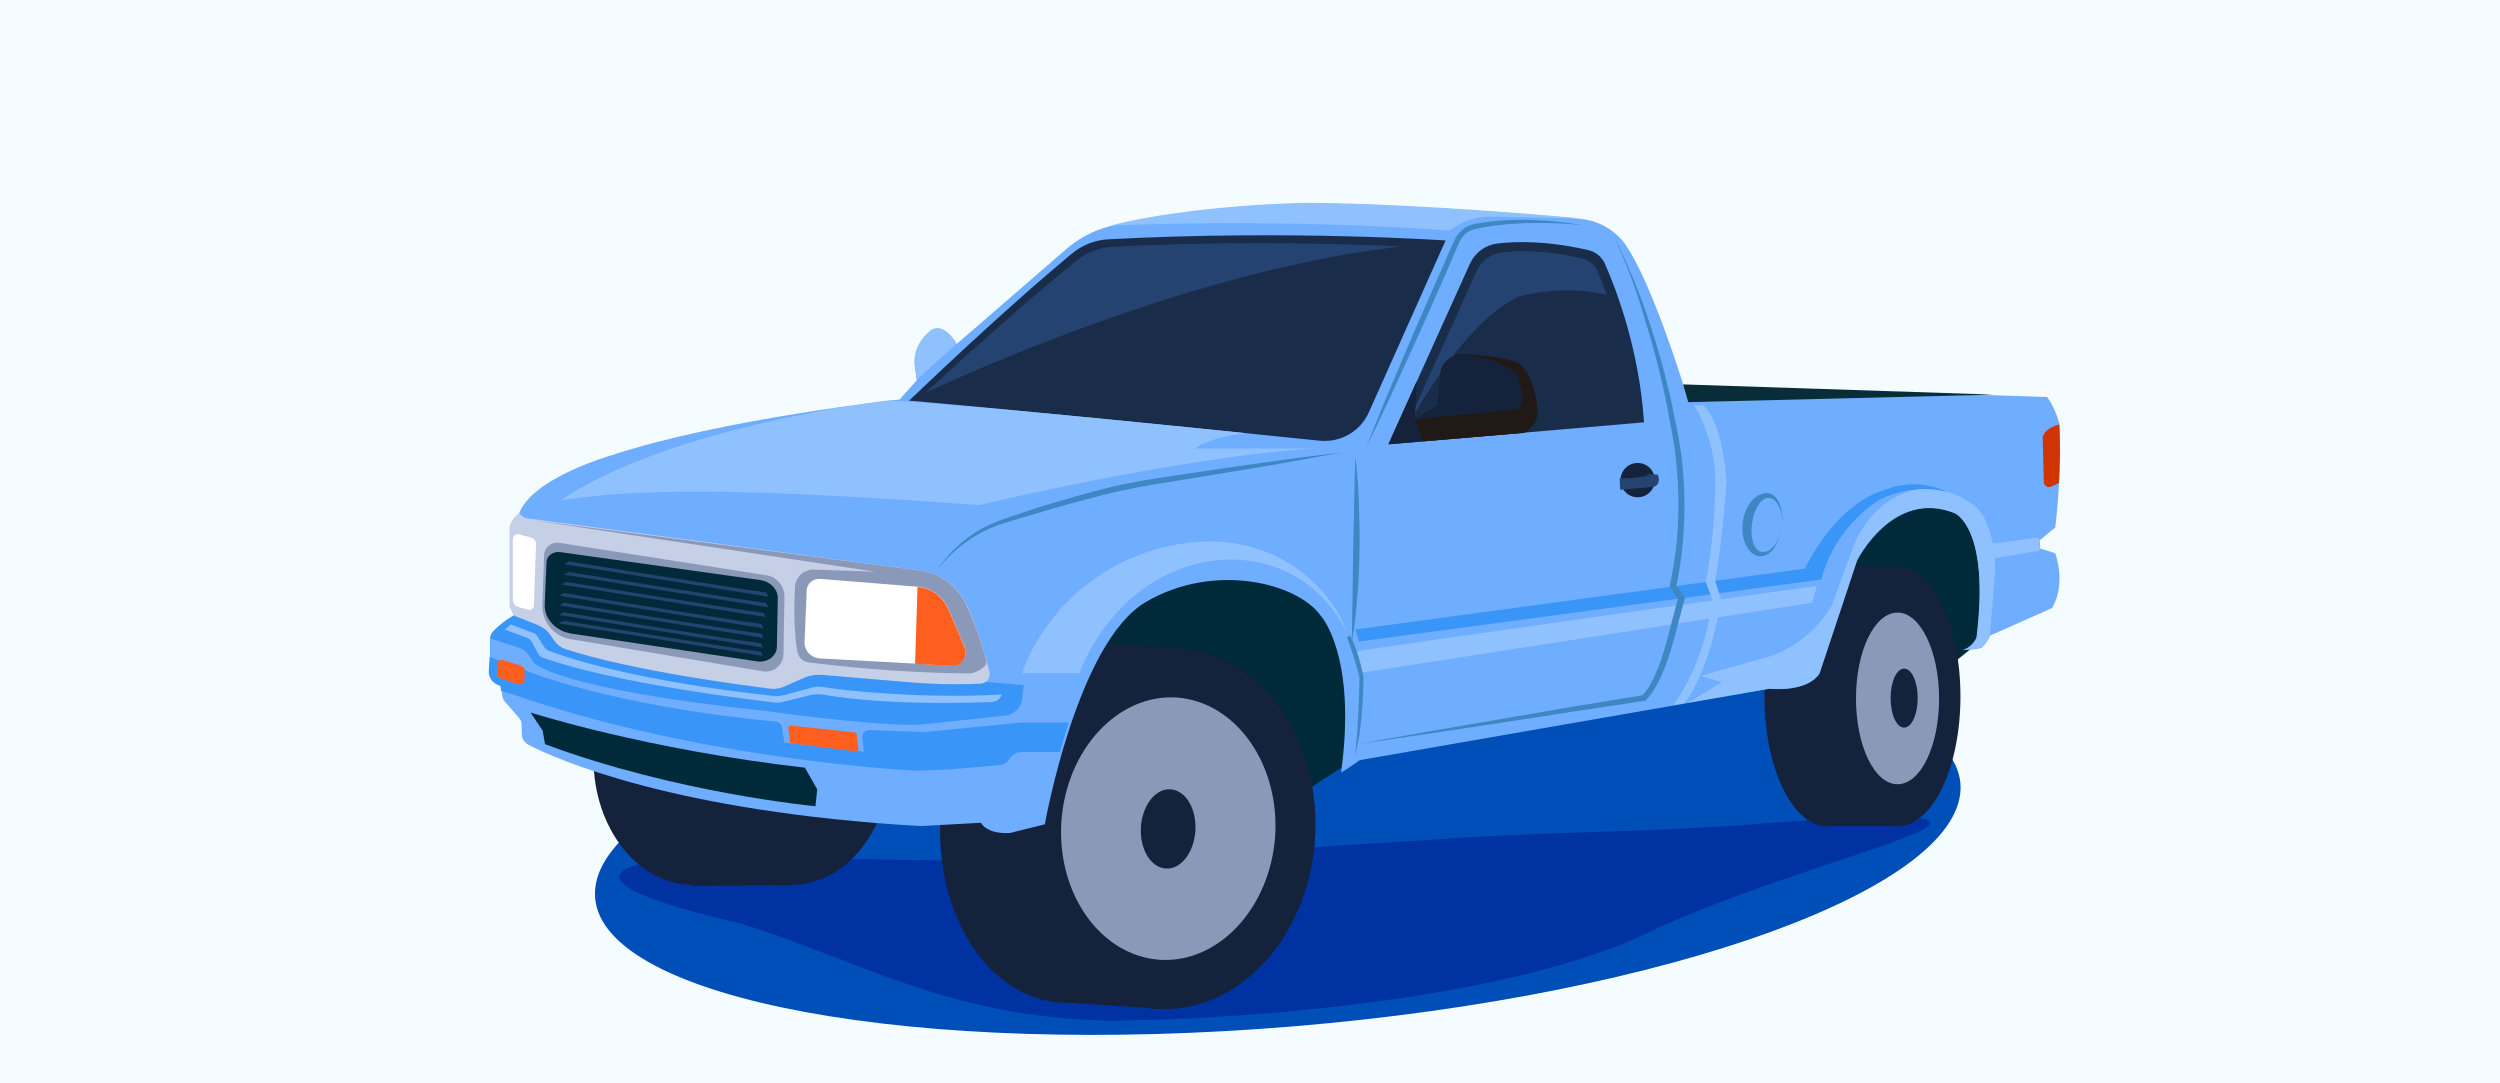 <?xml version="1.0" encoding="UTF-8"?> <svg xmlns="http://www.w3.org/2000/svg" width="360" height="156" viewBox="0 0 360 156" fill="none"><rect x="0" y="0" width="360" height="156" fill="#333333" stroke="none"/><g clip-path="url(#clip0_1_92)"><path d="M360 0H0V156H360V0Z" fill="#F5FCFF"></path><path d="M186.2 147.8C240.5 143.3 283.5 127.6 282.3 112.8C281 98.1 236 89.7 181.8 94.3C127.5 98.8 84.5 114.5 85.7 129.3C86.9 144 131.9 152.3 186.2 147.8Z" fill="#004EB7"></path><path d="M152.019 123.812C142.871 124.376 100.772 123.075 97.087 123.552C93.445 124.029 76.709 126.023 106.885 133.047C123.577 138.25 136.368 146.357 159.043 146.964C172.353 147.051 216.057 144.927 238.125 133.914C262.015 122.728 304.027 115.097 255.728 118.436C238.212 119.91 228.196 119.563 210.29 120.647C208.253 120.777 169.102 123.292 169.102 123.292" fill="#0032A1"></path><path d="M144.302 89.604L184.623 116.095L206.952 101.57L279.01 97.278L285.124 92.379L289.112 73.258L273.244 62.81L144.302 85.962V89.604Z" fill="#002939"></path><path d="M128.26 109.288C128.26 119.346 121.843 127.411 113.996 127.411C106.148 127.411 99.731 119.26 99.731 109.288C99.731 99.316 106.148 91.165 113.996 91.165C121.843 91.078 128.26 99.272 128.26 109.288Z" fill="#14233B"></path><path d="M113.996 109.288C113.996 119.346 107.579 127.411 99.731 127.411C91.884 127.411 85.467 119.26 85.467 109.288C85.467 99.316 91.884 91.165 99.731 91.165C107.622 91.078 113.996 99.272 113.996 109.288Z" fill="#14233B"></path><path d="M99.775 127.584L113.996 127.454V91.078H99.775V127.584Z" fill="#14233B"></path><path d="M152.366 144.276L167.584 145.317L171.703 93.593L156.485 92.379L152.366 144.276Z" fill="#14233B"></path><path d="M173.351 119.78C172.397 134.131 163.118 145.057 152.626 144.363C142.177 143.626 134.46 131.443 135.457 117.135C136.411 102.784 145.689 91.859 156.181 92.552C166.63 93.289 174.304 105.429 173.351 119.78Z" fill="#14233B"></path><path d="M189.349 120.864C188.395 135.215 178.12 146.097 166.457 145.274C154.794 144.45 146.079 132.18 147.077 117.916C148.03 103.565 158.306 92.682 169.969 93.506C181.632 94.286 190.346 106.513 189.349 120.864Z" fill="#14233B"></path><path d="M183.626 120.387C182.889 130.793 175.432 138.77 166.977 138.206C158.479 137.6 152.149 128.711 152.843 118.263C153.58 107.857 161.037 99.879 169.492 100.443C177.99 101.093 184.276 110.025 183.626 120.387Z" fill="#8B99B9"></path><path d="M172.137 119.65C171.92 122.815 170.012 125.243 167.844 125.07C165.676 124.896 164.116 122.295 164.289 119.086C164.506 115.921 166.414 113.493 168.581 113.667C170.793 113.84 172.31 116.485 172.137 119.65Z" fill="#14233B"></path><path d="M282.305 100.27C282.305 110.588 278.273 119 273.2 119C268.128 119 264.096 110.632 264.096 100.27C264.096 89.951 268.128 81.54 273.2 81.54C278.23 81.583 282.305 89.951 282.305 100.27Z" fill="#14233B"></path><path d="M272.29 100.27C272.29 110.588 268.258 119 263.185 119C258.112 119 254.08 110.632 254.08 100.27C254.08 89.951 258.112 81.54 263.185 81.54C268.215 81.583 272.29 89.951 272.29 100.27Z" fill="#14233B"></path><path d="M273.2 81.583H263.185V118.956H273.2V81.583Z" fill="#14233B"></path><path d="M279.227 100.573C279.227 107.423 276.582 112.93 273.244 112.93C269.905 112.93 267.261 107.38 267.261 100.573C267.261 93.766 269.905 88.216 273.244 88.216C276.496 88.173 279.227 93.723 279.227 100.573Z" fill="#8B99B9"></path><path d="M276.149 100.53C276.149 102.871 275.282 104.779 274.198 104.779C273.114 104.779 272.247 102.914 272.247 100.53C272.247 98.145 273.114 96.281 274.198 96.281C275.282 96.281 276.149 98.189 276.149 100.53Z" fill="#14233B"></path><path d="M72.113 98.752L72.33 100.226C72.373 100.53 72.504 100.79 72.677 101.007L74.715 103.348C74.975 103.608 75.105 103.998 75.105 104.345L75.148 105.733C75.148 106.383 75.538 106.946 76.102 107.25C80.047 109.288 97 116.918 132.552 118.956L141.267 118.479C141.267 118.479 141.96 120.127 145.429 119.953L150.458 118.696C150.458 118.696 155.097 92.509 164.983 86.699C174.868 80.889 186.834 83.968 190.173 88.65C190.173 88.65 195.419 94.243 193.121 111.239C193.121 111.239 193.902 110.849 195.809 109.461L254.817 99.186C254.817 99.186 260.15 99.793 262.014 97.018L267.434 80.716C267.434 80.716 272.593 70.354 281.482 73.909C281.482 73.909 286.641 75.903 284.647 91.902C284.647 91.902 283.953 93.376 282.652 93.593C282.652 93.593 284.386 93.593 285.34 93.289C285.34 93.289 286.207 92.509 286.598 91.512L295.486 87.566C295.486 87.566 297.567 84.618 295.963 79.675L293.795 78.982L293.708 77.811L295.963 75.947C295.963 75.947 296.96 67.839 296.57 61.205C296.57 61.205 296.179 59.124 294.792 57.173L242.417 55.482C242.417 55.482 237.778 40.351 233.919 35.018C233.919 35.018 231.925 32.07 227.893 31.55C227.893 31.55 205.087 29.382 188.265 29.295C188.265 29.295 172.223 29.468 159.78 32.59C157.525 33.154 155.401 34.281 153.623 35.799L137.755 49.543C137.755 49.543 136.194 46.594 134.286 47.461C134.286 47.461 131.512 49.239 131.728 52.491L132.032 54.745L129.561 57.52C129.561 57.52 103.85 60.295 87.852 65.628C87.852 65.628 76.492 68.879 74.715 74.039C74.715 74.039 73.934 74.516 73.414 75.817V87.306L74.021 88.65C74.021 88.65 72.33 89.561 70.986 90.991C70.726 91.295 70.552 91.642 70.552 92.032V96.888C70.552 97.582 70.943 98.189 71.55 98.492L72.113 98.752Z" fill="#6EADFF"></path><path d="M131.989 54.702L131.685 52.447C131.468 49.196 134.243 47.418 134.243 47.418C136.107 46.508 137.712 49.499 137.712 49.499L131.989 54.702Z" fill="#90C1FF"></path><path d="M227.85 31.463C227.85 31.463 205.044 29.295 188.222 29.208C188.222 29.208 172.18 29.382 159.737 32.504C159.737 32.504 182.499 31.333 208.773 33.197C208.773 33.197 210.897 31.203 214.626 31.203L227.85 31.463Z" fill="#90C1FF"></path><path d="M296.483 69.53C296.613 66.928 296.7 63.894 296.526 61.119C296.526 61.119 294.575 61.552 294.142 62.896L294.315 69.4C294.315 69.963 294.922 70.31 295.442 70.05L296.483 69.53Z" fill="#D03400"></path><path d="M286.554 91.468C286.164 92.465 285.297 93.246 285.297 93.246C284.343 93.549 282.609 93.549 282.609 93.549C283.909 93.333 284.603 91.858 284.603 91.858C286.598 75.86 281.438 73.865 281.438 73.865C272.55 70.31 267.391 80.672 267.391 80.672L261.971 96.975C260.107 99.749 254.774 99.142 254.774 99.142L243.111 101.18L247.967 98.232L244.845 97.321L254.904 94.503C254.904 94.503 260.41 92.942 263.792 87.133L266.74 79.068C267.564 76.814 268.865 74.776 270.642 73.215C271.9 72.088 273.547 71.047 275.542 70.57C278.967 69.79 282.045 71.264 283.736 72.391C284.733 73.042 285.514 73.996 285.991 75.123C286.684 76.727 287.508 79.502 287.248 82.84L286.554 91.468Z" fill="#90C1FF"></path><path d="M76.796 89.647L83.213 93.289L108.533 97.451C109.747 97.668 111.091 97.625 112.305 97.278L114.386 96.281C114.863 96.064 115.383 95.934 115.903 95.977L147.423 98.665L147.207 100.573C147.077 101.874 146.036 102.914 144.692 103.044L132.119 104.388C124.011 104.388 110.397 102.394 110.397 102.394C80.178 99.229 76.882 95.457 76.882 95.457L76.145 94.373C75.799 93.853 75.278 93.463 74.671 93.246L70.596 91.945C70.596 91.555 70.769 91.165 71.029 90.905C72.373 89.474 74.064 88.563 74.064 88.563L76.796 89.647Z" fill="#3A95F9"></path><path d="M74.021 88.65L73.414 87.306V75.73C73.891 74.429 74.715 73.952 74.715 73.952L75.625 74.603L132.422 82.147C135.414 82.537 137.972 84.445 139.229 87.133C140.226 89.3 141.397 92.422 142.481 96.714C142.698 97.582 142.091 98.405 141.223 98.449C139.446 98.535 136.281 98.622 131.858 98.319L118.461 97.191C117.507 97.105 116.51 97.278 115.643 97.668L112.782 98.925C112.261 99.142 111.654 99.229 111.091 99.186C107.145 98.709 90.93 96.584 81.391 93.463C80.784 93.246 80.264 92.856 79.874 92.335L79.18 91.338C78.79 90.775 78.227 90.341 77.62 90.081L74.021 88.65Z" fill="#C5CFE6"></path><path d="M142.004 95.023C141.05 91.598 140.053 89.04 139.186 87.176C137.928 84.445 135.37 82.537 132.379 82.147L76.709 74.906L126.005 82.32L117.247 82.016C115.773 81.973 114.516 83.1 114.472 84.575C114.342 87.089 114.299 90.905 114.819 93.853C114.949 94.633 115.6 95.24 116.38 95.37C119.675 95.804 128.954 96.888 139.359 96.975C140.27 96.975 141.18 96.584 141.787 95.891C142.047 95.674 142.091 95.327 142.004 95.023Z" fill="#8B99B9"></path><path d="M118.115 83.361L132.119 84.488C134.07 84.661 135.761 85.875 136.541 87.653L138.882 93.116C139.446 94.46 138.405 95.934 136.975 95.847L118.028 94.807C116.77 94.72 115.773 93.679 115.86 92.379L116.163 85.095C116.163 84.054 117.074 83.274 118.115 83.361Z" fill="white"></path><path d="M131.772 95.587L136.975 95.891C138.449 95.977 139.446 94.503 138.882 93.159L136.541 87.696C135.761 85.919 134.07 84.661 132.119 84.531L131.772 95.587Z" fill="#FF5F1E"></path><path d="M74.801 76.944L76.492 77.421C76.926 77.551 77.186 77.898 77.186 78.331L76.882 87.176C76.882 87.609 76.492 87.87 76.059 87.783L74.715 87.436C74.194 87.306 73.847 86.829 73.847 86.309V77.638C73.891 77.161 74.368 76.814 74.801 76.944Z" fill="white"></path><path d="M76.406 102.611C76.406 102.611 93.054 107.944 115.903 110.545L117.681 113.667L117.421 116.095C117.421 116.095 97.433 114.23 78.487 107.163L78.14 105.212L76.406 102.611Z" fill="#002939"></path><path d="M75.538 96.498C75.538 96.498 87.548 101.614 111.698 103.912C112.175 103.955 112.565 104.302 112.608 104.779L112.955 106.946L124.401 108.247L124.184 106.166C124.141 105.602 124.575 105.126 125.138 105.126L133.029 105.429L147.163 104.042H153.884L152.626 108.291H147.12C146.426 108.291 145.819 108.637 145.429 109.201L145.342 109.331C145.039 109.808 144.519 110.112 143.998 110.155C141.83 110.372 136.107 110.935 131.902 110.979C131.902 110.979 101.205 109.591 73.24 99.793L72.157 99.489L72.07 98.796L71.593 98.579C70.813 98.232 70.336 97.451 70.379 96.584L70.509 94.59L75.538 96.498Z" fill="#3A95F9"></path><path d="M72.504 95.067L75.018 95.847C75.322 95.934 75.538 96.237 75.538 96.541V97.842C75.538 98.319 75.061 98.665 74.585 98.535L72.07 97.668C71.766 97.582 71.593 97.278 71.593 96.975V95.76C71.593 95.24 72.07 94.893 72.504 95.067Z" fill="#FF5F1E"></path><path d="M113.866 104.475L123.1 105.472C123.231 105.472 123.361 105.602 123.361 105.733L123.577 107.9C123.577 108.074 123.447 108.247 123.231 108.204L113.996 107.033C113.866 107.033 113.735 106.903 113.735 106.773L113.519 104.779C113.519 104.605 113.692 104.432 113.866 104.475Z" fill="#FF5F1E"></path><path d="M130.905 57.694C130.905 57.694 141.614 58.517 190.043 63.46C193.034 63.764 195.896 62.116 197.11 59.385L208.166 34.628C208.166 34.628 185.707 33.067 159.693 34.455C157.699 34.541 155.835 35.278 154.274 36.579C150.632 39.614 143.218 45.944 130.905 57.694Z" fill="#192D4B"></path><path d="M133.029 56.783C133.029 56.783 143.131 57.52 188.785 62.029C191.604 62.289 194.292 60.815 195.462 58.301L205.868 35.712C205.868 35.712 184.71 34.281 160.214 35.538C158.349 35.625 156.572 36.319 155.141 37.446C151.629 40.264 144.649 46.074 133.029 56.783Z" fill="#254370"></path><path d="M199.928 63.98L211.678 37.966C212.415 36.362 213.889 35.278 215.623 35.062C218.268 34.758 222.69 34.628 228.717 36.015C229.801 36.276 230.711 37.013 231.145 38.053C232.662 41.522 236.044 50.193 236.738 60.815L199.928 63.98Z" fill="#192D4B"></path><path d="M202.226 62.073L212.675 38.964C213.325 37.533 214.669 36.579 216.187 36.362C218.571 36.059 222.473 35.972 227.85 37.229C228.803 37.446 229.627 38.14 230.017 39.05C231.361 42.129 234.396 49.846 235.003 59.298L202.226 62.073Z" fill="#254370"></path><path d="M93.791 70.917C98.951 70.701 111.264 70.527 141.007 72.738C141.007 72.738 168.885 65.975 189.046 64.587H172.007C172.007 64.587 174.261 62.94 179.377 62.376C179.377 62.376 143.912 58.647 128 57.65C128 57.65 96.913 61.205 80.785 72.001L87.201 71.264C88.199 71.134 92.838 70.961 93.791 70.917Z" fill="#90C1FF"></path><path d="M147.207 96.931H155.444C155.444 96.931 159.78 83.924 173.047 81.019C178.683 79.805 184.667 81.063 189.089 84.791C190.91 86.309 192.644 88.39 193.988 91.121C193.988 91.121 192.688 86.569 187.745 82.624C183.756 79.415 178.683 77.811 173.567 77.984C168.148 78.158 160.344 79.892 153.233 87.089C153.19 87.046 148.551 92.292 147.207 96.931Z" fill="#90C1FF"></path><path d="M72.633 90.644C72.85 90.601 73.544 89.907 73.544 89.907L76.839 91.165C77.056 91.251 77.229 91.382 77.359 91.598L78.4 93.203C78.573 93.463 78.79 93.636 79.05 93.723C81.175 94.547 91.277 98.058 111.481 100.226C111.915 100.27 112.305 100.226 112.738 100.14L116.944 99.012C117.421 98.882 117.941 98.839 118.461 98.926C121.453 99.446 133.116 100.66 144.302 100.009L144.172 100.226C143.912 100.747 143.348 101.05 142.784 101.093C139.402 101.223 127.61 101.57 118.678 100.053C118.028 99.923 117.377 99.966 116.727 100.096L112.478 101.137C112.218 101.18 112.001 101.223 111.741 101.18C108.749 100.833 88.502 98.449 78.097 94.677C77.836 94.59 77.663 94.416 77.533 94.2L76.579 92.422C76.449 92.162 76.189 91.945 75.929 91.858L72.633 90.644Z" fill="#90C1FF"></path><path d="M195.159 93.853C195.116 93.636 261.624 84.358 261.624 84.358L260.974 86.786L195.896 96.888C195.896 96.931 195.809 96.107 195.159 93.853Z" fill="#90C1FF"></path><path d="M195.159 90.644L259.89 81.886C259.89 81.886 264.269 72.435 271.726 70.44C271.726 70.44 275.889 68.576 280.614 70.961C280.614 70.961 276.452 69.27 270.816 71.871C270.816 71.871 264.356 75.426 262.275 83.447L195.679 92.379L195.159 90.644Z" fill="#3A95F9"></path><path d="M134.937 82.103C135.63 81.019 136.498 80.022 137.408 79.112C138.318 78.201 139.359 77.377 140.443 76.684C141.527 75.99 142.741 75.426 143.955 74.949C145.169 74.516 146.383 74.126 147.64 73.692C150.111 72.868 152.583 72.131 155.054 71.438C157.525 70.744 160.04 70.05 162.598 69.573C165.156 69.053 167.714 68.706 170.229 68.316L177.86 67.189C182.976 66.452 188.048 65.758 193.164 65.151C188.092 66.105 183.019 67.015 177.946 67.839L170.316 69.096C167.758 69.53 165.199 69.877 162.728 70.397C160.214 70.874 157.742 71.568 155.271 72.218C152.8 72.868 150.328 73.605 147.857 74.342C146.643 74.689 145.386 75.079 144.172 75.47C142.958 75.86 141.787 76.38 140.703 77.031C138.449 78.331 136.498 80.066 134.937 82.103Z" fill="#3F87C3"></path><path d="M196.72 64.457C198.281 60.468 199.928 56.48 201.619 52.534C203.267 48.589 205.001 44.643 206.735 40.698L209.336 34.801L209.51 34.455C209.553 34.324 209.64 34.194 209.727 34.064C209.9 33.804 210.073 33.587 210.29 33.371C210.724 32.937 211.201 32.59 211.764 32.417C212.068 32.33 212.328 32.243 212.588 32.2C212.848 32.157 213.108 32.113 213.412 32.07C213.932 31.983 214.496 31.896 215.016 31.853C219.352 31.42 223.687 31.723 227.893 32.417C223.601 32.027 219.308 31.94 215.059 32.504C214.539 32.59 214.019 32.677 213.499 32.764C213.239 32.807 212.978 32.85 212.718 32.937C212.458 32.98 212.198 33.024 211.981 33.111C211.548 33.284 211.114 33.544 210.811 33.891C210.637 34.064 210.507 34.238 210.377 34.455C210.334 34.541 210.29 34.671 210.204 34.758L210.03 35.148L207.472 41.045C205.738 44.99 204.004 48.892 202.183 52.794C200.448 56.696 198.627 60.555 196.72 64.457Z" fill="#3F87C3"></path><path d="M195.159 65.758C195.462 67.969 195.592 70.18 195.679 72.435C195.766 74.646 195.809 76.9 195.766 79.112C195.766 80.239 195.722 81.323 195.679 82.45C195.636 83.577 195.592 84.661 195.462 85.788C195.289 88 195.072 90.211 194.682 92.422C194.682 90.211 194.725 87.956 194.769 85.745L194.855 79.112C194.985 74.646 195.029 70.18 195.159 65.758Z" fill="#3F87C3"></path><path d="M232.315 33.891C233.313 35.799 234.223 37.793 235.047 39.787C235.871 41.782 236.651 43.819 237.345 45.901C238.732 50.02 239.903 54.225 240.813 58.474C241.03 59.558 241.203 60.598 241.464 61.682C241.68 62.766 241.854 63.85 242.027 64.934C242.331 67.102 242.504 69.27 242.547 71.481C242.591 73.649 242.504 75.86 242.331 78.028C242.157 80.196 241.81 82.363 241.377 84.531L241.29 84.184L242.504 85.919L242.634 86.092L242.591 86.266L241.594 89.994C241.29 91.251 240.943 92.509 240.553 93.766C240.163 95.023 239.729 96.237 239.166 97.451C238.602 98.622 237.995 99.836 236.998 100.833L236.911 100.92H236.781L226.462 102.481L216.1 104.085L205.738 105.646L195.376 107.163L205.694 105.342L216.013 103.565L226.332 101.787L236.651 100.096L236.434 100.183C237.301 99.359 237.865 98.232 238.385 97.061C238.906 95.891 239.339 94.72 239.686 93.463C240.076 92.249 240.38 90.991 240.683 89.734L241.68 86.005L241.724 86.352L240.51 84.618L240.423 84.488L240.466 84.314C240.9 82.19 241.247 80.066 241.464 77.941C241.637 75.773 241.724 73.649 241.68 71.481C241.637 69.313 241.464 67.189 241.203 65.021C241.073 63.937 240.9 62.896 240.683 61.812C240.466 60.772 240.293 59.688 240.076 58.604C239.252 54.355 238.168 50.15 236.868 46.031C235.697 41.868 234.18 37.793 232.315 33.891Z" fill="#3F87C3"></path><path d="M243.935 58.344H245.192C245.192 58.344 247.924 59.861 248.617 69.4C248.617 69.4 248.054 78.071 246.97 83.621L247.837 86.309C247.837 86.309 246.493 96.151 242.547 101.267L240.943 101.527C240.943 101.527 245.279 96.194 246.623 86.439L245.626 83.794C245.626 83.794 247.1 76.64 246.97 68.706C246.97 67.405 246.796 66.105 246.493 64.804C246.059 63.026 245.279 60.468 243.935 58.344Z" fill="#90C1FF"></path><path d="M286.944 78.288L293.578 77.377L293.751 79.285L287.291 80.369L286.944 78.288Z" fill="#90C1FF"></path><path d="M193.945 91.772C193.945 91.772 194.985 94.33 195.766 97.538C195.766 97.538 195.722 103.608 195.115 108.984L195.766 105.819C195.766 105.819 196.373 101.397 196.329 97.408C196.329 97.408 195.679 93.853 194.422 91.512L193.945 91.772Z" fill="#3F87C3"></path><path d="M256.552 75.947C256.421 76.814 256.161 77.724 255.728 78.505C255.511 78.895 255.251 79.285 254.861 79.589C254.514 79.892 253.993 80.109 253.43 80.109C252.866 80.066 252.346 79.762 251.999 79.372C251.652 78.982 251.392 78.505 251.219 78.028C250.872 77.074 250.828 76.077 250.959 75.123C251.089 74.169 251.435 73.215 252.042 72.391C252.346 72.001 252.693 71.611 253.17 71.351C253.603 71.091 254.21 70.917 254.731 71.047C255.294 71.177 255.684 71.524 255.945 71.958C256.205 72.348 256.378 72.825 256.465 73.258C256.682 74.126 256.682 75.079 256.552 75.947ZM256.552 75.947C256.682 75.079 256.638 74.126 256.335 73.302C256.161 72.868 255.945 72.522 255.684 72.175C255.381 71.871 255.034 71.698 254.687 71.698C253.95 71.698 253.387 72.348 253.04 72.998C252.649 73.692 252.433 74.516 252.303 75.296C252.173 76.12 252.173 76.944 252.346 77.724C252.519 78.505 252.866 79.242 253.56 79.459C253.907 79.545 254.297 79.459 254.687 79.285C255.034 79.068 255.381 78.765 255.641 78.418C256.118 77.724 256.421 76.814 256.552 75.947Z" fill="#3F87C3"></path><path d="M80.438 78.158L110.354 82.84C111.871 83.057 112.955 84.401 112.955 85.919L112.825 94.2C112.782 95.76 111.394 96.931 109.877 96.671L82.129 92.032C79.744 91.642 78.01 89.517 78.096 87.089L78.357 79.849C78.443 78.808 79.397 78.028 80.438 78.158Z" fill="#8B99B9"></path><path d="M80.654 79.502L109.486 83.534C110.961 83.751 112.001 84.835 112.001 86.135L111.871 93.159C111.828 94.46 110.527 95.457 109.053 95.24L82.345 91.251C80.047 90.905 78.356 89.127 78.443 87.046L78.703 80.889C78.747 80.022 79.657 79.372 80.654 79.502Z" fill="#002939"></path><path d="M81.912 80.846C81.912 80.846 104.934 84.575 110.354 85.312L110.657 85.919L81.218 81.236L81.912 80.846Z" fill="#254370"></path><path d="M81.868 82.363C81.868 82.363 104.891 86.092 110.31 86.829L110.614 87.436L81.218 82.754L81.868 82.363Z" fill="#254370"></path><path d="M81.522 83.794C81.522 83.794 104.544 87.523 109.963 88.26L110.267 88.867L80.871 84.184L81.522 83.794Z" fill="#254370"></path><path d="M81.175 85.398C81.175 85.398 104.197 89.127 109.617 89.864L109.92 90.471L80.524 85.788L81.175 85.398Z" fill="#254370"></path><path d="M81.175 86.786C81.175 86.786 104.197 90.514 109.617 91.251L109.92 91.858L80.524 87.176L81.175 86.786Z" fill="#254370"></path><path d="M81.131 88.173C81.131 88.173 104.154 91.902 109.573 92.639L109.877 93.246L80.481 88.563L81.131 88.173Z" fill="#254370"></path><path d="M81.131 89.387C81.131 89.387 104.154 93.116 109.573 93.853L109.877 94.46L80.481 89.777L81.131 89.387Z" fill="#254370"></path><path d="M242.374 55.352L243.111 57.91L287.118 56.826L242.374 55.352Z" fill="#082D38"></path><path d="M131.772 57.26C131.772 57.26 173.264 37.056 207.212 35.018L196.373 59.514L193.164 62.766L188.785 62.029C188.785 62.029 151.022 59.168 131.772 57.26Z" fill="#192D4B"></path><path d="M202.356 62.073C202.356 62.073 210.204 46.508 218.745 42.692C218.745 42.692 225.595 40.698 232.185 42.692L235.133 51.927L236.087 60.382L201.185 63.46L202.356 62.073Z" fill="#192D4B"></path><path d="M219.395 62.333L199.928 63.98L204.003 54.919L203.743 60.382L207.038 58.344L207.472 53.575C207.515 52.968 207.819 52.404 208.252 52.014C208.773 51.537 209.51 51.06 210.464 51.017C210.464 51.017 215.363 51.147 218.138 52.101C218.875 52.361 219.482 52.924 219.872 53.618C220.522 54.875 221.476 57.217 221.389 59.818C221.433 59.818 220.956 61.769 219.395 62.333Z" fill="#14233B"></path><path d="M203.743 60.382L207.038 58.344L207.472 53.575C207.515 52.968 207.819 52.404 208.252 52.014C208.773 51.537 209.51 51.06 210.464 51.017C210.464 51.017 215.363 51.147 218.138 52.101C218.875 52.361 219.482 52.924 219.872 53.618C220.522 54.875 221.476 57.217 221.389 59.818C221.389 59.818 220.913 61.769 219.352 62.333L205.001 63.547L203.743 60.382Z" fill="#211915"></path><path d="M203.743 60.382L207.038 58.344L207.472 53.575C207.515 52.968 207.819 52.404 208.252 52.014C208.773 51.537 209.51 51.06 210.464 51.017C210.464 51.017 215.58 51.407 218.181 53.661C218.441 53.878 218.615 54.138 218.701 54.442C218.918 55.092 219.222 56.393 219.178 57.737C219.135 58.387 218.615 58.951 217.964 58.994L203.743 60.382Z" fill="#14233B"></path><path d="M236.063 71.598C237.421 71.467 238.417 70.26 238.286 68.901C238.155 67.543 236.948 66.547 235.589 66.678C234.231 66.809 233.235 68.016 233.366 69.374C233.497 70.733 234.704 71.728 236.063 71.598Z" fill="#14233B"></path><path d="M233.226 68.879C233.226 68.879 234.353 68.879 235.48 68.793L237.475 68.489L236.824 68.229L238.732 68.359C238.732 68.359 239.296 69.703 238.168 70.094L233.312 70.527L233.226 68.879Z" fill="#254370"></path></g><defs><clipPath id="clip0_1_92"><rect width="360" height="156" fill="white"></rect></clipPath></defs></svg> 